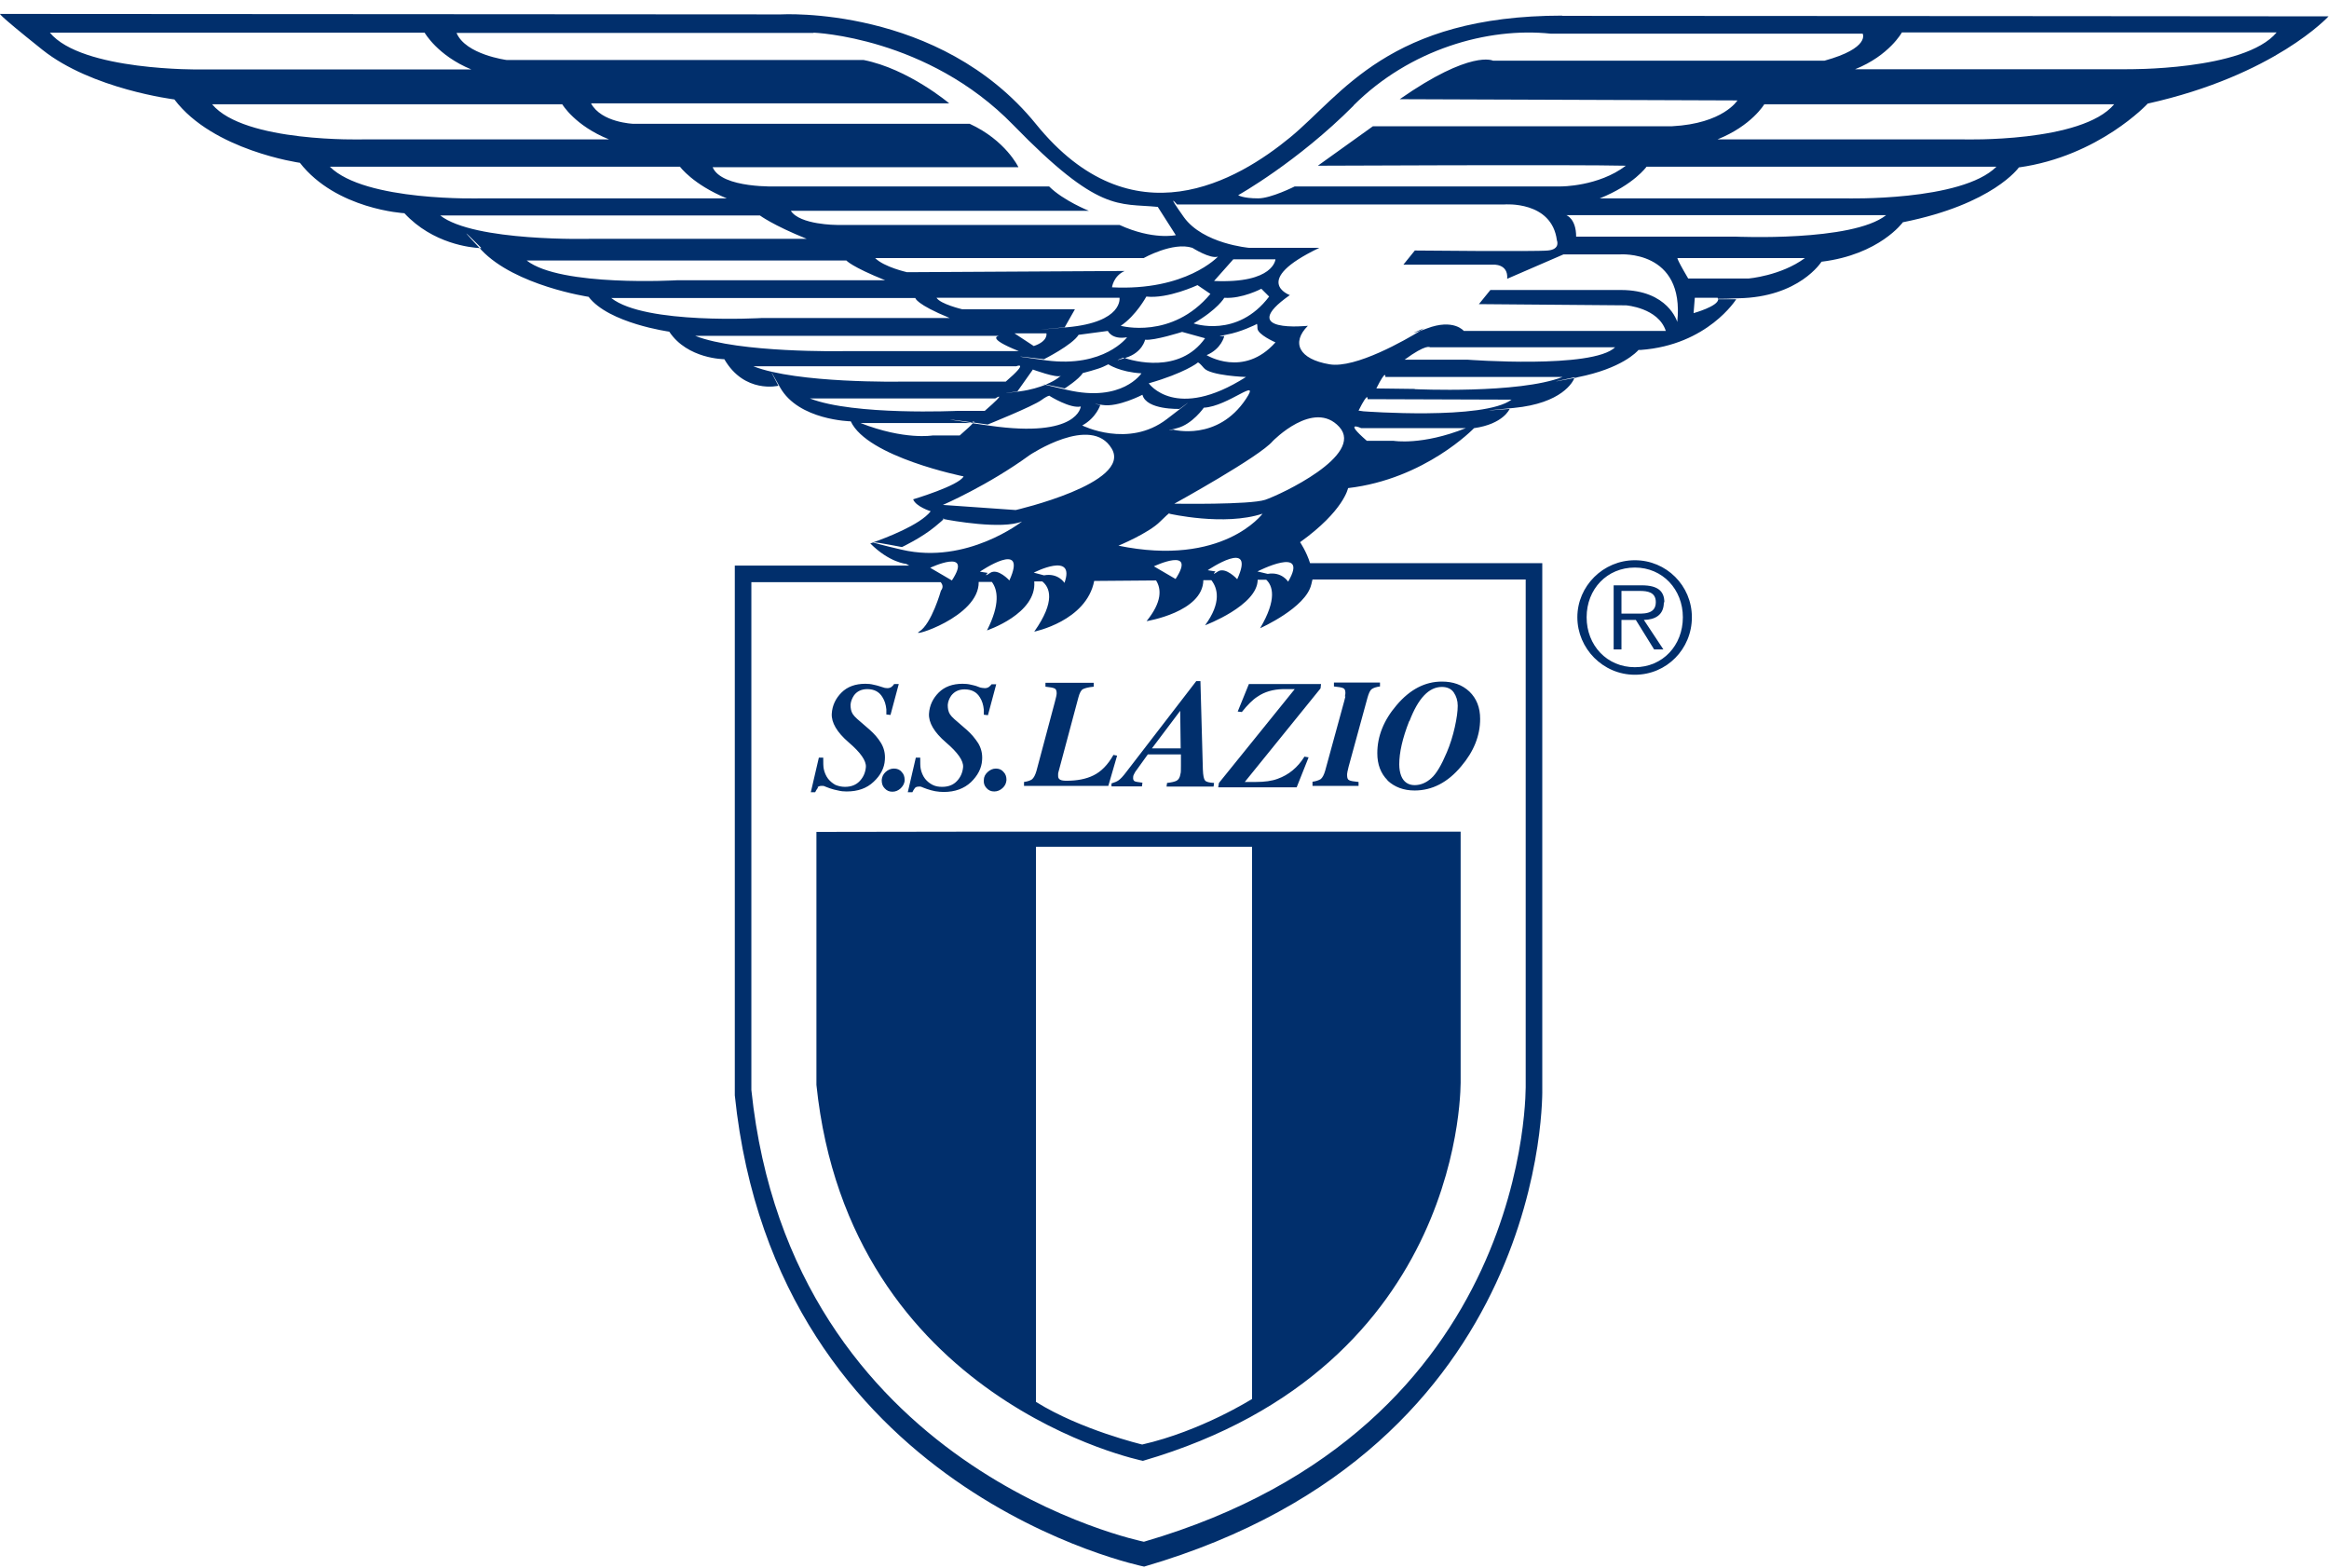 <svg width="150" height="101" viewBox="0 0 150 101" fill="none" xmlns="http://www.w3.org/2000/svg">
<path d="M107.193 38.794C107.193 38.103 106.816 37.695 105.733 37.695H103.928V41.822H104.431V39.923H105.356L106.533 41.822H107.13L105.874 39.923C106.596 39.908 107.161 39.61 107.161 38.794M105.2 39.516H104.431V38.056H105.608C106.11 38.056 106.643 38.135 106.643 38.778C106.643 39.61 105.78 39.516 105.2 39.516ZM91.719 21.139C91.719 21.139 91.625 21.202 91.468 21.296C90.448 21.673 91.719 21.139 91.719 21.139ZM94.073 53.561H62.217L52.582 53.576V69.865C54.7 90.266 73.61 94.079 73.61 94.079C94.56 87.975 94.073 69.52 94.073 69.52V53.561ZM80.64 90.093C80.64 90.093 77.361 92.165 73.563 93.028C73.563 93.028 69.608 92.086 66.721 90.282V54.533H80.64V90.093ZM100.633 1.006C89.444 1.006 86.431 6.106 83.088 8.852C79.746 11.598 72.935 15.663 66.721 7.989C60.491 0.315 50.275 0.927 50.275 0.927L0.027 0.896C0.027 0.896 -0.46 0.66 2.726 3.202C5.911 5.745 11.231 6.404 11.231 6.404C13.711 9.699 19.313 10.484 19.313 10.484C21.667 13.497 26.045 13.732 26.045 13.732C27.881 15.71 30.329 15.945 30.894 15.976C28.917 13.873 31.004 15.976 31.004 15.976C31.004 15.976 30.957 15.976 30.894 15.976C30.926 16.023 30.973 16.055 31.004 16.102C33.185 18.409 37.909 19.115 37.909 19.115C39.212 20.825 43.103 21.359 43.103 21.359C44.28 23.132 46.65 23.132 46.65 23.132C47.952 25.376 50.134 24.843 50.134 24.843C50.134 24.843 49.066 22.834 50.243 24.953C51.436 27.071 54.794 27.134 54.794 27.134C55.861 29.441 62.06 30.68 62.06 30.68C61.762 31.277 58.812 32.156 58.812 32.156C58.984 32.626 59.942 32.925 59.942 32.925C59.251 33.819 56.976 34.666 56.27 34.917C56.552 34.933 58.09 35.231 58.09 35.231C58.09 35.231 59.33 34.651 60.224 33.913C60.569 33.631 60.726 33.489 60.773 33.427C60.742 33.427 60.711 33.427 60.711 33.427C60.711 33.427 60.867 33.333 60.773 33.427C61.244 33.521 64.524 34.117 65.826 33.584C65.826 33.584 62.28 36.377 58.09 35.404C56.803 35.106 56.317 34.965 56.238 34.933C56.128 34.98 56.05 34.996 56.05 34.996C57.289 36.236 58.357 36.314 58.357 36.314L58.561 36.424H47.325V70.54C49.977 96.135 73.689 100.89 73.689 100.89C99.942 93.248 99.331 70.101 99.331 70.101V36.267H84.375C84.14 35.514 83.732 34.917 83.732 34.917C86.557 32.893 86.823 31.434 86.823 31.434C91.798 30.853 94.936 27.573 94.936 27.573C96.835 27.307 97.228 26.334 97.228 26.334C97.228 26.334 94.089 26.585 97.495 26.271C100.602 25.973 101.308 24.592 101.402 24.341C98.734 24.858 101.418 24.294 101.418 24.294C101.418 24.294 101.418 24.309 101.402 24.341C101.465 24.341 101.543 24.309 101.606 24.294C104.462 23.729 105.435 22.646 105.529 22.536C105.576 22.536 105.623 22.536 105.67 22.536C109.986 22.222 111.822 19.272 111.822 19.272C111.822 19.272 111.147 19.272 110.661 19.272C110.661 19.727 109.076 20.166 109.076 20.166L109.154 19.178H110.629C110.629 19.178 110.629 19.225 110.645 19.241C110.927 19.241 111.335 19.241 111.947 19.209C115.886 19.146 117.314 16.855 117.314 16.855C121.049 16.4 122.556 14.313 122.556 14.313C128.378 13.152 130.026 10.782 130.026 10.782C135.188 10.06 138.327 6.671 138.327 6.671C146.503 4.85 149.971 1.053 149.971 1.053C149.971 1.053 111.806 1.021 100.602 1.021M87.169 6.796C90.794 3.171 95.815 1.743 99.864 2.167H119.966C119.966 2.167 120.469 3.093 117.503 3.909H96.16C96.16 3.909 94.764 3.171 90.15 6.388L111.9 6.467C111.9 6.467 110.99 7.957 107.695 8.13H88.424L84.877 10.672C84.877 10.672 101.512 10.594 104.713 10.672C102.94 12.022 100.523 12.006 100.523 12.006H83.387C83.387 12.006 81.864 12.775 81.033 12.775C80.044 12.775 79.746 12.571 79.746 12.571C79.746 12.571 83.559 10.437 87.184 6.796M52.409 2.104C52.409 2.104 59.738 2.371 65.261 8.052C70.785 13.732 72.025 13.073 74.567 13.324L75.728 15.145C75.728 15.145 74.253 15.474 72.103 14.486H53.9C53.9 14.486 51.515 14.486 50.934 13.575H70.126C70.126 13.575 68.478 12.916 67.568 12.006H50.102C50.102 12.006 46.477 12.163 45.897 10.766H65.591C65.591 10.766 64.775 9.04 62.453 7.973H40.781C40.781 7.973 38.725 7.895 38.066 6.655H61.134C61.134 6.655 58.498 4.427 55.611 3.862H32.62C32.62 3.862 29.984 3.516 29.404 2.12H52.393L52.409 2.104ZM72.009 35.153C72.009 35.153 73.987 34.337 74.724 33.584C75.478 32.846 75.305 33.081 75.305 33.081C75.305 33.081 78.851 33.898 81.315 33.081C81.315 33.081 78.773 36.534 72.009 35.137M82.963 37.46C82.963 37.46 82.555 36.801 81.645 36.958L80.986 36.801C80.986 36.801 84.36 35.075 82.963 37.46ZM77.784 36.722C77.784 36.722 80.923 34.588 79.683 37.303C79.683 37.303 78.946 36.487 78.443 36.801C77.957 37.13 78.286 36.801 78.286 36.801L77.784 36.722ZM75.713 37.287L74.316 36.471C74.316 36.471 77.109 35.153 75.713 37.287ZM61.966 19.915C61.966 19.915 60.569 19.586 60.318 19.178H72.103C72.103 19.178 72.355 20.747 68.73 21.076C65.105 21.406 68.573 21.076 68.573 21.076L69.232 19.915H61.982H61.966ZM67.396 21.469C67.396 21.469 67.521 21.971 66.58 22.285L65.34 21.469H67.396ZM67.239 23.132C67.239 23.132 69.059 22.222 69.467 21.563L71.35 21.312C71.35 21.312 71.601 21.893 72.59 21.72C72.59 21.72 71.115 23.697 67.396 23.211C63.692 22.709 67.239 23.132 67.239 23.132ZM72.417 23.07C71.492 23.352 72.339 23.038 72.339 23.038C72.339 23.038 72.37 23.038 72.417 23.07C72.449 23.07 72.464 23.054 72.511 23.038C73.579 22.709 73.751 21.877 73.751 21.877C74.316 21.955 76.136 21.375 76.136 21.375L77.612 21.783C75.964 24.121 72.935 23.226 72.417 23.054M80.248 24.278C75.713 27.165 73.987 24.686 73.987 24.686C76.293 24.027 77.125 23.368 77.125 23.368C77.125 23.368 77.125 23.211 77.533 23.697C77.941 24.199 80.248 24.278 80.248 24.278ZM72.182 20.982C73.171 20.323 73.83 19.099 73.83 19.099C75.226 19.256 77.125 18.362 77.125 18.362L77.957 18.927C75.478 21.892 72.182 20.982 72.182 20.982ZM66.501 23.791C66.501 23.791 68.07 24.372 68.322 24.199C68.322 24.199 68.039 24.482 67.364 24.764C67.788 24.843 68.573 25.015 68.573 25.015C68.573 25.015 69.483 24.435 69.734 24.027C69.734 24.027 70.722 23.776 71.052 23.619L71.382 23.462C71.382 23.462 72.119 23.964 73.516 24.043C73.516 24.043 72.276 25.941 68.73 25.11C67.992 24.937 67.568 24.843 67.333 24.78C66.925 24.937 66.391 25.11 65.685 25.204C63.786 25.455 65.528 25.204 65.528 25.204L66.517 23.807L66.501 23.791ZM70.864 26.082C70.864 26.082 70.032 25.926 71.021 26.082C72.009 26.239 73.579 25.423 73.579 25.423C73.83 26.412 75.964 26.334 75.964 26.334C75.964 26.334 77.612 25.11 75.148 26.993C72.668 28.892 69.703 27.401 69.703 27.401C70.613 26.899 70.864 26.082 70.864 26.082ZM75.807 27.573C76.796 27.322 77.533 26.255 77.533 26.255C79.103 26.177 81.237 24.199 80.248 25.69C78.412 28.452 75.556 27.668 75.556 27.668C75.556 27.668 74.818 27.824 75.807 27.573ZM77.69 22.881C78.679 22.473 78.851 21.641 78.851 21.641C78.851 21.641 78.114 21.72 79.008 21.547C79.918 21.39 80.907 20.888 80.907 20.888C80.907 20.888 80.986 20.731 80.986 21.139C80.986 21.547 82.147 22.049 82.147 22.049C80.091 24.356 77.706 22.866 77.706 22.866M76.874 20.826C78.443 19.915 78.851 19.178 78.851 19.178C79.997 19.256 81.237 18.597 81.237 18.597L81.739 19.099C79.683 21.814 76.874 20.826 76.874 20.826ZM78.192 18.095L79.432 16.698H82.147C82.147 16.698 82.053 18.268 78.192 18.095ZM71.617 18.519C71.617 18.519 71.695 17.781 72.433 17.451L58.419 17.53C58.419 17.53 56.944 17.201 56.364 16.62H73.657C73.657 16.62 75.556 15.553 76.796 15.961C76.796 15.961 77.957 16.698 78.443 16.526C78.443 16.526 76.388 18.754 71.601 18.503M3.212 2.104H27.348C27.348 2.104 28.18 3.579 30.361 4.474H12.91C12.91 4.474 5.268 4.583 3.212 2.104ZM13.679 6.718H36.214C36.214 6.718 37.03 8.099 39.227 8.977H23.378C23.378 8.977 15.735 9.197 13.664 6.718M21.259 10.735H43.794C43.794 10.735 44.626 11.881 46.807 12.775H30.957C30.957 12.775 23.503 12.995 21.243 10.735M28.352 13.874H48.941C48.941 13.874 49.773 14.501 51.954 15.38H38.05C38.05 15.38 30.533 15.584 28.352 13.874ZM33.923 16.777H54.512C54.512 16.777 54.826 17.169 57.007 18.048H43.621C43.621 18.048 36.104 18.487 33.923 16.777ZM39.368 19.193H58.953C58.953 19.193 58.984 19.586 61.166 20.48H49.066C49.066 20.48 41.55 20.92 39.368 19.193ZM44.751 21.626H64.351C64.351 21.626 63.425 21.736 65.622 22.614H54.276C54.276 22.614 47.591 22.74 44.767 21.626M48.502 23.587H65.45C65.45 23.587 66.344 23.227 64.775 24.576H58.027C58.027 24.576 51.342 24.702 48.517 23.587M52.158 25.659H64.1C64.1 25.659 64.995 25.094 63.425 26.459H61.684C61.684 26.459 54.998 26.773 52.158 25.659ZM61.809 28.044H60.067C60.067 28.044 58.263 28.358 55.422 27.244H62.484C62.484 27.244 62.484 27.244 62.515 27.228C60.177 26.883 61.464 27.04 62.578 27.197C62.672 27.15 62.798 27.087 62.703 27.212C63.19 27.275 63.614 27.338 63.614 27.338C63.614 27.338 66.501 26.177 67.066 25.769C67.631 25.361 67.631 25.518 67.631 25.518C67.631 25.518 68.949 26.334 69.608 26.177C69.608 26.177 69.451 28.233 63.755 27.416C63.331 27.354 62.97 27.306 62.657 27.259C62.547 27.385 62.296 27.62 61.793 28.06M65.418 32.846L60.726 32.517C60.726 32.517 63.614 31.277 66.329 29.299C66.329 29.299 70.283 26.663 71.601 28.892C72.92 31.12 65.418 32.846 65.418 32.846ZM68.557 37.538C68.557 37.538 68.149 36.879 67.239 37.052L66.58 36.879C66.58 36.879 69.295 35.483 68.557 37.538ZM65.01 37.381C65.01 37.381 64.273 36.565 63.771 36.895C63.284 37.224 63.614 36.895 63.614 36.895L63.112 36.816C63.112 36.816 66.234 34.682 65.01 37.381ZM61.307 37.381L59.91 36.565C59.91 36.565 62.703 35.247 61.307 37.381ZM84.454 37.648C84.485 37.523 84.501 37.413 84.532 37.319H98.263V69.771C98.263 69.771 98.844 91.961 73.673 99.289C73.673 99.289 50.95 94.723 48.392 70.195V37.491H60.585C60.726 37.664 60.758 37.836 60.601 38.04C60.601 38.04 60.004 40.175 59.204 40.677C58.482 41.116 63.08 39.751 63.033 37.475H63.88C64.257 37.978 64.43 38.904 63.567 40.598C63.567 40.598 66.784 39.531 66.611 37.444H67.129C67.6 37.821 68.008 38.7 66.611 40.677C66.611 40.677 69.969 40.002 70.472 37.413L74.457 37.381C74.803 37.931 74.85 38.762 73.845 40.002C73.845 40.002 77.47 39.421 77.502 37.366H78.02C78.412 37.868 78.695 38.794 77.612 40.269C77.612 40.269 81.001 38.998 81.001 37.334H81.551C81.959 37.711 82.272 38.574 81.158 40.457C81.158 40.457 84.124 39.139 84.454 37.632M81.488 32.187C80.499 32.517 75.634 32.438 75.634 32.438C75.634 32.438 81.158 29.394 81.974 28.405C81.974 28.405 84.611 25.69 86.258 27.495C87.906 29.315 82.461 31.858 81.488 32.187ZM89.773 28.389H88.032C86.462 27.024 87.671 27.573 87.671 27.573H94.403C91.578 28.703 89.758 28.389 89.758 28.389M87.828 26.491L87.498 26.444C88.157 25.125 88.079 25.706 88.079 25.706L97.353 25.737C95.58 27.071 87.843 26.491 87.843 26.491M91.123 25.047L88.644 25.015C89.303 23.697 89.224 24.278 89.224 24.278H100.633C97.808 25.376 91.123 25.062 91.123 25.062M94.513 23.164H90.464C91.876 22.128 92.096 22.363 92.096 22.363H104.023C102.579 23.776 94.513 23.164 94.513 23.164ZM108.024 20.731C108.024 20.731 107.444 18.676 104.399 18.676H95.988L95.25 19.586L104.729 19.664C104.729 19.664 106.8 19.821 107.287 21.312H94.277C94.277 21.312 93.618 20.496 91.892 21.155C91.719 21.218 91.578 21.265 91.468 21.312C90.543 21.877 87.31 23.744 85.631 23.462C83.653 23.132 83.151 22.065 84.234 20.982C84.234 20.982 79.542 21.485 83.073 19.005C83.073 19.005 80.515 18.095 84.972 15.961H80.452C80.452 15.961 77.486 15.71 76.246 13.983C75.022 12.257 75.807 13.167 75.807 13.167H96.898C96.898 13.167 99.942 12.916 100.272 15.474C100.272 15.474 100.523 16.055 99.691 16.133C98.875 16.212 91.123 16.133 91.123 16.133L90.386 17.044H96.16C96.16 17.044 97.149 16.965 97.071 17.954L100.696 16.384H104.321C104.321 16.384 108.526 16.055 108.024 20.747M112.591 17.938H108.73C107.852 16.447 108.056 16.62 108.056 16.62H116.247C114.694 17.765 112.607 17.938 112.607 17.938M111.775 15.239H101.512C101.512 14.078 100.884 13.858 100.884 13.858H121.473C119.292 15.584 111.775 15.239 111.775 15.239ZM118.884 12.775H103.034C105.231 11.896 106.047 10.735 106.047 10.735H128.582C126.338 12.979 118.868 12.775 118.868 12.775M126.463 8.977H110.614C112.811 8.099 113.627 6.718 113.627 6.718H136.161C134.09 9.197 126.463 8.977 126.463 8.977ZM136.93 4.458H119.48C121.677 3.579 122.493 2.088 122.493 2.088H146.629C144.557 4.568 136.93 4.458 136.93 4.458ZM105.294 36.079C103.254 36.079 101.59 37.742 101.59 39.751C101.59 41.76 103.238 43.454 105.294 43.454C107.349 43.454 108.966 41.791 108.966 39.751C108.966 37.711 107.318 36.079 105.294 36.079ZM105.294 42.968C103.505 42.968 102.187 41.571 102.187 39.751C102.187 37.931 103.505 36.55 105.294 36.55C107.083 36.55 108.385 37.962 108.385 39.751C108.385 41.571 107.083 42.968 105.294 42.968ZM62.672 27.244C62.672 27.244 62.562 27.244 62.515 27.228C62.531 27.228 62.562 27.212 62.578 27.197C62.625 27.197 62.656 27.197 62.703 27.212C62.703 27.212 62.688 27.244 62.672 27.259M71.586 50.642H73.547L73.579 50.406C73.312 50.375 73.139 50.343 73.076 50.312C72.998 50.265 72.967 50.187 72.982 50.045C72.982 49.967 73.014 49.888 73.061 49.81C73.092 49.731 73.155 49.653 73.202 49.59L73.924 48.586H76.058V49.308C76.058 49.59 76.058 49.763 76.027 49.841C75.995 50.061 75.917 50.202 75.776 50.281C75.65 50.343 75.446 50.391 75.164 50.422L75.132 50.657H78.161L78.192 50.422C77.894 50.406 77.69 50.359 77.612 50.265C77.533 50.171 77.486 49.951 77.471 49.559L77.314 43.862H77.047L72.527 49.731C72.339 49.983 72.166 50.171 72.025 50.265C71.931 50.328 71.79 50.391 71.586 50.453V50.673V50.642ZM76.011 45.777L76.042 48.194H74.191L76.011 45.777ZM71.366 50.61H65.952V50.359C66.187 50.328 66.36 50.265 66.47 50.187C66.58 50.092 66.674 49.92 66.752 49.653L67.945 45.181C67.976 45.055 68.008 44.945 68.023 44.867C68.039 44.788 68.055 44.71 68.055 44.647C68.055 44.474 68.008 44.365 67.913 44.333C67.819 44.286 67.631 44.255 67.333 44.223V43.972H70.44V44.223C70.095 44.255 69.875 44.318 69.75 44.38C69.624 44.443 69.53 44.631 69.451 44.929L68.18 49.684C68.18 49.684 68.149 49.779 68.149 49.826C68.149 49.873 68.149 49.92 68.149 49.983C68.149 50.093 68.196 50.171 68.29 50.218C68.384 50.265 68.51 50.281 68.698 50.281C69.357 50.281 69.954 50.171 70.424 49.935C70.911 49.7 71.35 49.261 71.711 48.617L71.947 48.664L71.382 50.61H71.366ZM86.619 44.851C86.635 44.773 86.651 44.694 86.651 44.631C86.651 44.459 86.604 44.349 86.51 44.318C86.415 44.27 86.227 44.239 85.913 44.208V43.957H88.879V44.208C88.628 44.239 88.455 44.302 88.346 44.38C88.236 44.459 88.157 44.647 88.079 44.914L86.855 49.386L86.776 49.731C86.776 49.731 86.776 49.794 86.761 49.841C86.761 49.873 86.761 49.904 86.761 49.935C86.761 50.108 86.808 50.218 86.902 50.249C86.996 50.297 87.184 50.328 87.498 50.359V50.61H84.532V50.344C84.768 50.312 84.94 50.249 85.066 50.171C85.176 50.077 85.27 49.904 85.348 49.637L86.572 45.165C86.604 45.039 86.635 44.93 86.651 44.851M52.676 50.736C52.676 50.736 52.566 50.877 52.503 51.018H52.221L52.739 48.79H53.021C53.021 49.12 53.021 49.355 53.053 49.512C53.1 49.747 53.194 49.967 53.335 50.155C53.476 50.328 53.633 50.453 53.806 50.548C53.994 50.626 54.198 50.673 54.418 50.673C54.826 50.673 55.14 50.547 55.375 50.296C55.61 50.045 55.736 49.747 55.767 49.402C55.799 48.994 55.422 48.461 54.669 47.817C53.9 47.158 53.539 46.53 53.57 45.965C53.602 45.432 53.821 44.977 54.198 44.6C54.575 44.223 55.093 44.035 55.736 44.035C55.909 44.035 56.097 44.051 56.27 44.098C56.395 44.129 56.505 44.145 56.583 44.176L56.834 44.255C56.834 44.255 56.944 44.286 56.991 44.302C57.054 44.302 57.101 44.318 57.148 44.318C57.258 44.318 57.352 44.286 57.415 44.239C57.478 44.192 57.541 44.129 57.588 44.051H57.886L57.352 46.044L57.086 46.012V45.683C57.054 45.369 56.976 45.118 56.834 44.898C56.63 44.553 56.301 44.38 55.861 44.38C55.485 44.38 55.187 44.522 54.998 44.788C54.873 44.977 54.794 45.181 54.779 45.385C54.779 45.604 54.81 45.808 54.92 45.981C54.983 46.075 55.077 46.185 55.202 46.295L56.018 47.001C56.301 47.252 56.552 47.535 56.74 47.848C56.929 48.162 57.023 48.523 56.991 48.931C56.96 49.465 56.709 49.935 56.27 50.344C55.83 50.767 55.249 50.971 54.528 50.971C54.339 50.971 54.167 50.956 53.978 50.908C53.806 50.877 53.633 50.83 53.445 50.767L53.194 50.673C53.115 50.642 53.053 50.61 53.021 50.61C52.99 50.61 52.958 50.61 52.911 50.61C52.801 50.61 52.723 50.642 52.66 50.689M80.421 44.051H85.081L85.05 44.333L80.17 50.359H80.876C81.441 50.359 81.912 50.297 82.288 50.155C82.994 49.904 83.575 49.433 84.014 48.727L84.281 48.774L83.512 50.705H78.459L78.506 50.422L83.387 44.38H82.618C81.99 44.396 81.441 44.553 80.986 44.867C80.688 45.055 80.342 45.4 79.981 45.855L79.715 45.824L80.436 44.051H80.421ZM67.349 24.764C67.349 24.764 67.333 24.764 67.317 24.764C66.972 24.686 67.082 24.702 67.349 24.764ZM89.365 50.265C89.821 50.689 90.401 50.908 91.108 50.908C92.237 50.908 93.242 50.391 94.105 49.355C94.921 48.398 95.329 47.378 95.329 46.295C95.329 45.557 95.093 44.977 94.638 44.537C94.168 44.098 93.587 43.894 92.865 43.894C91.782 43.894 90.809 44.396 89.946 45.416C89.114 46.389 88.706 47.425 88.706 48.508C88.706 49.229 88.926 49.81 89.365 50.249M90.778 46.436C91.343 44.961 92.033 44.239 92.865 44.239C93.21 44.239 93.477 44.365 93.634 44.6C93.791 44.835 93.885 45.118 93.885 45.447C93.885 45.808 93.822 46.264 93.697 46.828C93.571 47.393 93.399 47.943 93.179 48.46C92.834 49.276 92.504 49.841 92.175 50.124C91.861 50.406 91.5 50.563 91.108 50.563C90.7 50.563 90.401 50.359 90.244 49.967C90.166 49.763 90.119 49.512 90.119 49.229C90.119 48.476 90.323 47.55 90.762 46.436M57.572 49.496C57.776 49.496 57.949 49.559 58.074 49.716C58.215 49.857 58.263 50.03 58.263 50.234C58.263 50.438 58.168 50.61 58.011 50.767C57.855 50.908 57.682 50.987 57.478 50.987C57.274 50.987 57.117 50.924 56.976 50.767C56.834 50.626 56.787 50.453 56.787 50.234C56.803 50.03 56.882 49.857 57.038 49.716C57.195 49.575 57.368 49.496 57.572 49.496ZM64.132 49.496C64.336 49.496 64.508 49.559 64.634 49.716C64.775 49.857 64.822 50.03 64.822 50.234C64.806 50.438 64.728 50.61 64.571 50.752C64.414 50.893 64.242 50.971 64.037 50.971C63.834 50.971 63.676 50.908 63.535 50.752C63.394 50.595 63.347 50.438 63.363 50.234C63.363 50.03 63.457 49.857 63.614 49.716C63.771 49.575 63.943 49.496 64.147 49.496M58.765 51.018H58.467L58.984 48.79H59.267C59.267 49.135 59.267 49.355 59.298 49.512C59.345 49.747 59.439 49.967 59.581 50.155C59.722 50.328 59.879 50.453 60.067 50.548C60.255 50.642 60.459 50.673 60.679 50.673C61.087 50.673 61.401 50.547 61.636 50.296C61.872 50.045 61.997 49.747 62.029 49.402C62.06 48.994 61.684 48.461 60.93 47.817C60.161 47.158 59.8 46.53 59.832 45.965C59.863 45.432 60.083 44.977 60.459 44.6C60.836 44.223 61.354 44.035 61.997 44.035C62.186 44.035 62.358 44.051 62.547 44.098C62.672 44.129 62.766 44.145 62.861 44.176L63.112 44.27C63.112 44.27 63.221 44.302 63.268 44.302C63.331 44.302 63.378 44.318 63.425 44.318C63.535 44.318 63.629 44.286 63.692 44.239C63.755 44.192 63.818 44.129 63.865 44.066H64.163L63.629 46.059L63.363 46.028V45.699C63.331 45.385 63.253 45.133 63.112 44.914C62.907 44.569 62.578 44.396 62.123 44.396C61.746 44.396 61.464 44.537 61.26 44.804C61.134 44.992 61.056 45.181 61.04 45.4C61.04 45.62 61.072 45.824 61.181 45.997C61.244 46.091 61.338 46.201 61.464 46.31L62.28 47.017C62.562 47.268 62.798 47.55 63.002 47.864C63.19 48.178 63.284 48.539 63.253 48.947C63.221 49.48 62.97 49.951 62.531 50.375C62.092 50.783 61.511 51.003 60.789 51.003C60.601 51.003 60.428 50.987 60.24 50.956C60.067 50.924 59.895 50.877 59.706 50.814L59.455 50.72C59.377 50.689 59.314 50.657 59.282 50.657C59.251 50.657 59.22 50.657 59.173 50.657C59.063 50.657 58.984 50.689 58.937 50.736C58.89 50.799 58.827 50.877 58.765 51.018Z" fill="#012F6C"/>
</svg>
